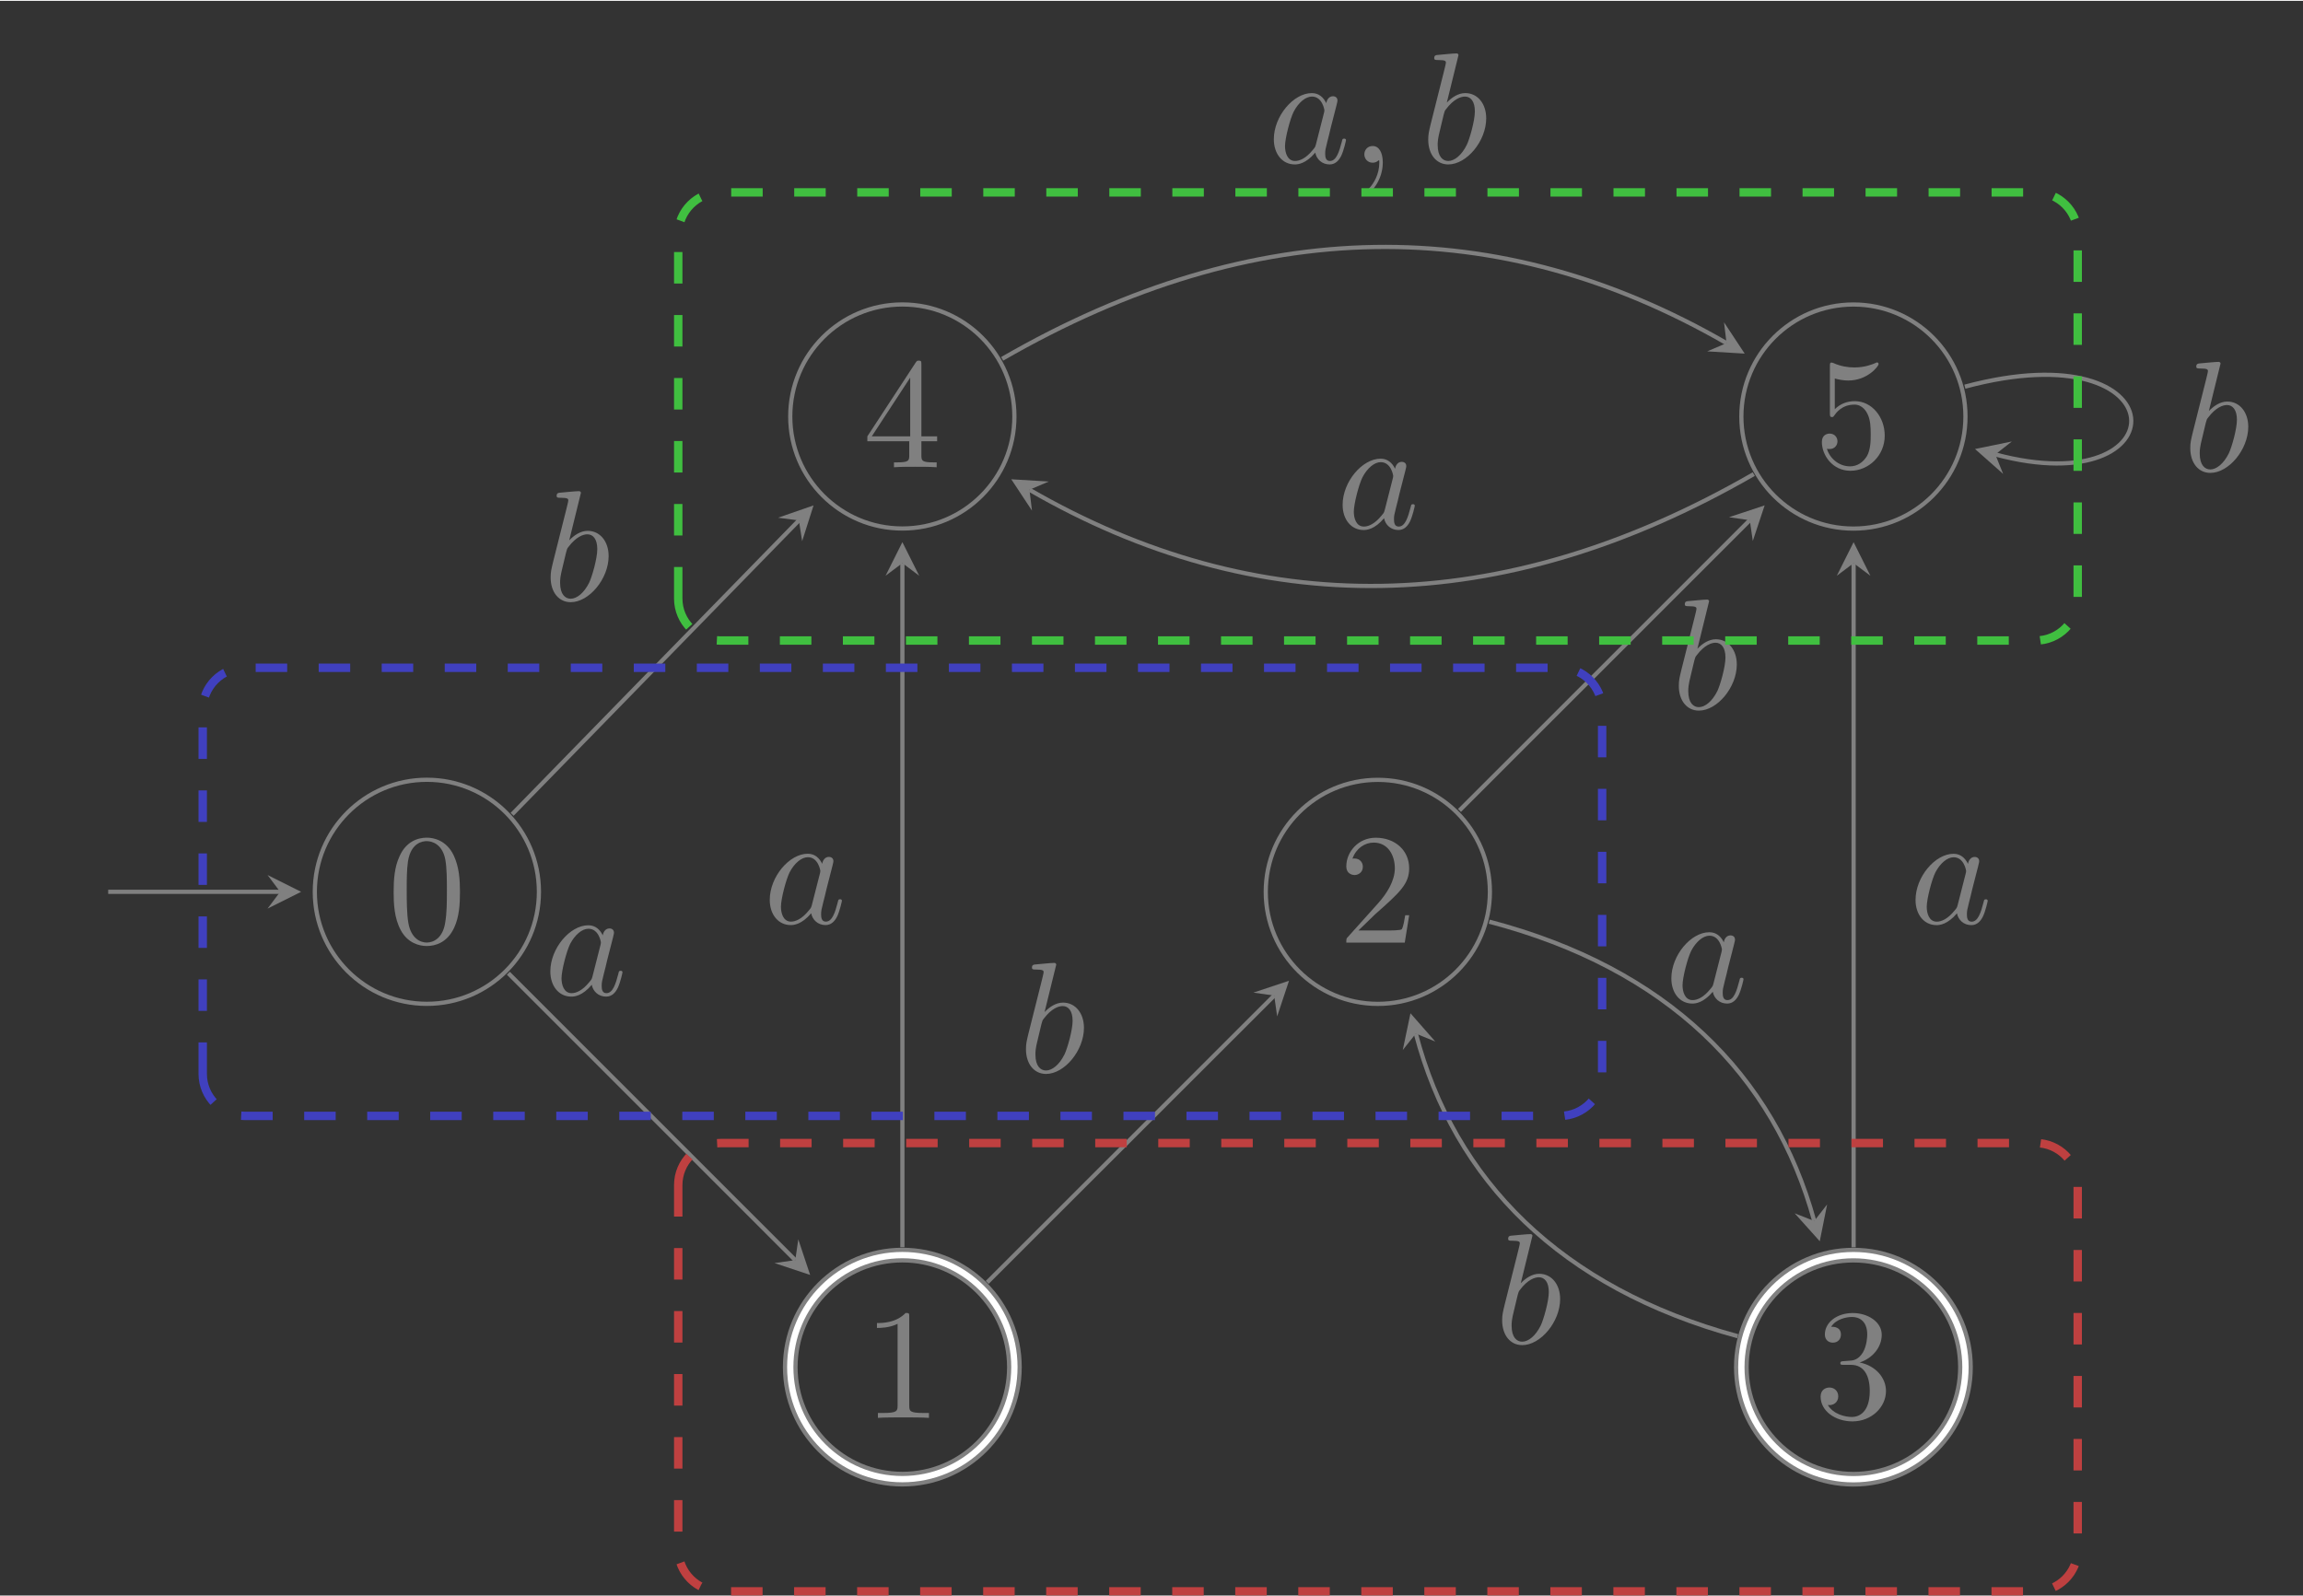 <?xml version='1.0' encoding='UTF-8'?>
<!-- This file was generated by dvisvgm 2.8.1 -->
<svg version='1.1' xmlns='http://www.w3.org/2000/svg' xmlns:xlink='http://www.w3.org/1999/xlink' width='512pt' height='355pt' viewBox='0 -151.308 218.456 151.308'>
<rect x="0" y="-151.308" width="218.456" height="151.308" fill="#333333" stroke="none"/>
<g id='page1'>
<g transform='matrix(1 0 0 -1 0 0)'>
<path d='M51.121 66.77C51.121 72.641 46.363 77.402 40.492 77.402C34.621 77.402 29.863 72.641 29.863 66.77C29.863 60.898 34.621 56.141 40.492 56.141C46.363 56.141 51.121 60.898 51.121 66.77Z' stroke='#808080' fill='none' stroke-width='.399'/>
<path d='M43.631 66.738C43.631 67.933 43.556 69.129 43.033 70.235C42.346 71.669 41.12 71.908 40.493 71.908C39.596 71.908 38.505 71.52 37.893 70.13C37.415 69.099 37.34 67.933 37.34 66.738C37.34 65.617 37.4 64.272 38.012 63.137C38.655 61.926 39.746 61.627 40.478 61.627C41.285 61.627 42.42 61.941 43.078 63.361C43.556 64.392 43.631 65.557 43.631 66.738ZM40.478 61.956C39.895 61.956 39.014 62.329 38.745 63.764C38.58 64.661 38.58 66.036 38.58 66.917C38.58 67.874 38.58 68.86 38.7 69.667C38.984 71.445 40.104 71.579 40.478 71.579C40.971 71.579 41.957 71.311 42.241 69.831C42.391 68.994 42.391 67.859 42.391 66.917C42.391 65.796 42.391 64.78 42.226 63.824C42.002 62.404 41.15 61.956 40.478 61.956Z' fill='#808080'/>
<path d='M10.262 66.77H26.574' stroke='#808080' fill='none' stroke-width='.399' stroke-miterlimit='10'/>
<path d='M28.566 66.77L25.379 68.363L26.574 66.77L25.379 65.176' fill='#808080'/>
<path d='M96.223 21.672C96.223 27.543 91.465 32.301 85.594 32.301C79.723 32.301 74.961 27.543 74.961 21.672S79.723 11.043 85.594 11.043C91.465 11.043 96.223 15.801 96.223 21.672Z' stroke='#808080' fill='none' stroke-width='1.395' stroke-miterlimit='10'/>
<path d='M96.223 21.672C96.223 27.543 91.465 32.301 85.594 32.301C79.723 32.301 74.961 27.543 74.961 21.672S79.723 11.043 85.594 11.043C91.465 11.043 96.223 15.801 96.223 21.672Z' stroke='#fff' fill='none' stroke-width='.598' stroke-miterlimit='10'/>
<path d='M86.249 26.421C86.249 26.779 86.249 26.809 85.906 26.809C84.979 25.853 83.664 25.853 83.186 25.853V25.39C83.485 25.39 84.367 25.39 85.143 25.778V18.038C85.143 17.499 85.099 17.32 83.754 17.32H83.276V16.857C83.798 16.902 85.099 16.902 85.696 16.902C86.294 16.902 87.594 16.902 88.117 16.857V17.32H87.639C86.294 17.32 86.249 17.484 86.249 18.038V26.421Z' fill='#808080'/>
<path d='M141.328 66.766C141.328 72.637 136.57 77.394 130.699 77.394S120.066 72.637 120.066 66.766C120.066 60.895 124.828 56.137 130.699 56.137S141.328 60.895 141.328 66.766Z' stroke='#808080' fill='none' stroke-width='.399' stroke-miterlimit='10'/>
<path d='M128.858 63.101L130.442 64.64C132.773 66.702 133.67 67.509 133.67 69.003C133.67 70.707 132.325 71.902 130.502 71.902C128.813 71.902 127.707 70.527 127.707 69.197C127.707 68.361 128.454 68.361 128.499 68.361C128.753 68.361 129.276 68.54 129.276 69.153C129.276 69.541 129.007 69.93 128.484 69.93C128.365 69.93 128.335 69.93 128.29 69.915C128.634 70.886 129.441 71.439 130.307 71.439C131.667 71.439 132.31 70.229 132.31 69.003C132.31 67.808 131.563 66.627 130.741 65.701L127.872 62.503C127.707 62.338 127.707 62.309 127.707 61.95H133.251L133.67 64.55H133.296C133.221 64.102 133.117 63.444 132.967 63.22C132.863 63.101 131.876 63.101 131.548 63.101H128.858Z' fill='#808080'/>
<path d='M186.438 21.664C186.438 27.535 181.68 32.297 175.809 32.297S165.18 27.535 165.18 21.664C165.18 15.797 169.938 11.035 175.809 11.035S186.438 15.797 186.438 21.664Z' stroke='#808080' fill='none' stroke-width='1.395' stroke-miterlimit='10'/>
<path d='M186.438 21.664C186.438 27.535 181.68 32.297 175.809 32.297S165.18 27.535 165.18 21.664C165.18 15.797 169.938 11.035 175.809 11.035S186.438 15.797 186.438 21.664Z' stroke='#fff' fill='none' stroke-width='.598' stroke-miterlimit='10'/>
<path d='M176.403 22.111C177.629 22.514 178.496 23.561 178.496 24.741C178.496 25.966 177.181 26.803 175.746 26.803C174.237 26.803 173.101 25.907 173.101 24.771C173.101 24.278 173.43 23.994 173.863 23.994C174.327 23.994 174.625 24.323 174.625 24.756C174.625 25.503 173.923 25.503 173.699 25.503C174.162 26.235 175.148 26.43 175.686 26.43C176.299 26.43 177.121 26.101 177.121 24.756C177.121 24.577 177.091 23.71 176.703 23.053C176.254 22.335 175.746 22.29 175.373 22.275C175.253 22.26 174.894 22.231 174.79 22.231C174.67 22.216 174.566 22.201 174.566 22.051C174.566 21.887 174.67 21.887 174.924 21.887H175.582C176.807 21.887 177.36 20.871 177.36 19.406C177.36 17.374 176.329 16.941 175.671 16.941C175.029 16.941 173.908 17.195 173.385 18.076C173.908 18.002 174.371 18.33 174.371 18.898C174.371 19.436 173.968 19.735 173.534 19.735C173.176 19.735 172.698 19.526 172.698 18.869C172.698 17.509 174.088 16.522 175.716 16.522C177.539 16.522 178.899 17.882 178.899 19.406C178.899 20.632 177.958 21.797 176.403 22.111Z' fill='#808080'/>
<path d='M96.223 111.871C96.223 117.742 91.465 122.5 85.594 122.5C79.723 122.5 74.961 117.742 74.961 111.871S79.723 101.242 85.594 101.242C91.465 101.242 96.223 106 96.223 111.871Z' stroke='#808080' fill='none' stroke-width='.399' stroke-miterlimit='10'/>
<path d='M86.249 109.521V108.221C86.249 107.682 86.219 107.518 85.113 107.518H84.8V107.055C85.413 107.1 86.189 107.1 86.817 107.1C87.445 107.1 88.237 107.1 88.849 107.055V107.518H88.536C87.43 107.518 87.4 107.682 87.4 108.221V109.521H88.894V109.984H87.4V116.783C87.4 117.082 87.4 117.172 87.161 117.172C87.026 117.172 86.982 117.172 86.862 116.992L82.274 109.984V109.521H86.249ZM86.339 109.984H82.693L86.339 115.558V109.984Z' fill='#808080'/>
<path d='M186.438 111.863C186.438 117.734 181.68 122.496 175.809 122.496S165.18 117.734 165.18 111.863C165.18 105.996 169.938 101.234 175.809 101.234S186.438 105.996 186.438 111.863Z' stroke='#808080' fill='none' stroke-width='.399' stroke-miterlimit='10'/>
<path d='M178.78 110.053C178.78 111.831 177.554 113.325 175.94 113.325C175.223 113.325 174.581 113.086 174.042 112.563V115.477C174.341 115.387 174.834 115.283 175.313 115.283C177.151 115.283 178.197 116.643 178.197 116.837C178.197 116.927 178.152 117.001 178.047 117.001C178.032 117.001 178.002 117.001 177.928 116.957C177.629 116.822 176.897 116.523 175.896 116.523C175.298 116.523 174.61 116.628 173.908 116.942C173.788 116.986 173.759 116.986 173.729 116.986C173.579 116.986 173.579 116.867 173.579 116.628V112.204C173.579 111.936 173.579 111.816 173.788 111.816C173.893 111.816 173.923 111.861 173.983 111.951C174.147 112.19 174.7 112.997 175.91 112.997C176.688 112.997 177.061 112.309 177.181 112.04C177.42 111.487 177.45 110.904 177.45 110.157C177.45 109.634 177.45 108.738 177.091 108.11C176.732 107.527 176.179 107.139 175.492 107.139C174.401 107.139 173.549 107.931 173.295 108.812C173.34 108.797 173.385 108.782 173.549 108.782C174.042 108.782 174.297 109.156 174.297 109.515C174.297 109.873 174.042 110.247 173.549 110.247C173.34 110.247 172.817 110.142 172.817 109.455C172.817 108.17 173.848 106.72 175.522 106.72C177.255 106.72 178.78 108.155 178.78 110.053Z' fill='#808080'/>
<path d='M48.223 59.043L75.438 31.824' stroke='#808080' fill='none' stroke-width='.399' stroke-miterlimit='10'/>
<path d='M76.848 30.418L75.723 33.797L75.438 31.824L73.465 31.543' fill='#808080'/>
<path d='M57.179 62.638C56.91 63.192 56.477 63.595 55.804 63.595C54.056 63.595 52.203 61.398 52.203 59.217C52.203 57.812 53.025 56.826 54.19 56.826C54.489 56.826 55.236 56.885 56.133 57.946C56.253 57.319 56.775 56.826 57.493 56.826C58.016 56.826 58.359 57.169 58.598 57.647C58.853 58.185 59.047 59.097 59.047 59.127C59.047 59.276 58.912 59.276 58.868 59.276C58.718 59.276 58.703 59.217 58.658 59.007C58.404 58.036 58.135 57.154 57.523 57.154C57.119 57.154 57.074 57.543 57.074 57.842C57.074 58.171 57.104 58.29 57.268 58.947C57.433 59.575 57.463 59.725 57.597 60.292L58.135 62.385C58.24 62.803 58.24 62.833 58.24 62.892C58.24 63.147 58.061 63.296 57.807 63.296C57.448 63.296 57.224 62.967 57.179 62.638ZM56.208 58.768C56.133 58.499 56.133 58.469 55.909 58.215C55.251 57.393 54.638 57.154 54.22 57.154C53.473 57.154 53.264 57.976 53.264 58.559C53.264 59.306 53.742 61.144 54.086 61.832C54.549 62.713 55.221 63.266 55.819 63.266C56.79 63.266 57 62.041 57 61.951S56.97 61.772 56.955 61.697L56.208 58.768Z' fill='#808080'/>
<path d='M48.578 74.125L75.781 102.008' stroke='#808080' fill='none' stroke-width='.399' stroke-miterlimit='10'/>
<path d='M77.172 103.434L73.805 102.266L75.781 102.008L76.09 100.039' fill='#808080'/>
<path d='M55.103 104.621C55.103 104.636 55.103 104.786 54.908 104.786C54.564 104.786 53.474 104.666 53.085 104.636C52.966 104.621 52.801 104.606 52.801 104.337C52.801 104.158 52.936 104.158 53.16 104.158C53.877 104.158 53.907 104.053 53.907 103.904C53.907 103.799 53.773 103.291 53.698 102.977L52.473 98.106C52.293 97.359 52.233 97.12 52.233 96.597C52.233 95.177 53.025 94.251 54.131 94.251C55.894 94.251 57.733 96.477 57.733 98.629C57.733 99.989 56.94 101.02 55.745 101.02C55.058 101.02 54.445 100.587 53.997 100.123L55.103 104.621ZM53.698 98.973C53.788 99.302 53.788 99.331 53.922 99.496C54.654 100.467 55.327 100.691 55.715 100.691C56.253 100.691 56.657 100.243 56.657 99.287C56.657 98.405 56.164 96.686 55.894 96.118C55.401 95.117 54.714 94.579 54.131 94.579C53.623 94.579 53.13 94.983 53.13 96.089C53.13 96.372 53.13 96.657 53.369 97.598L53.698 98.973Z' fill='#808080'/>
<path d='M85.598 33.043V97.957' stroke='#808080' fill='none' stroke-width='.399' stroke-miterlimit='10'/>
<path d='M85.598 99.949L84.004 96.762L85.598 97.957L87.191 96.762' fill='#808080'/>
<path d='M77.993 69.426C77.724 69.98 77.291 70.383 76.618 70.383C74.87 70.383 73.017 68.186 73.017 66.005C73.017 64.6 73.839 63.614 75.004 63.614C75.303 63.614 76.05 63.673 76.947 64.734C77.066 64.107 77.589 63.614 78.307 63.614C78.83 63.614 79.173 63.957 79.412 64.435C79.666 64.973 79.861 65.885 79.861 65.915C79.861 66.064 79.726 66.064 79.681 66.064C79.532 66.064 79.517 66.005 79.472 65.795C79.218 64.824 78.949 63.942 78.336 63.942C77.933 63.942 77.888 64.331 77.888 64.63C77.888 64.959 77.918 65.078 78.082 65.735C78.247 66.363 78.277 66.513 78.411 67.08L78.949 69.173C79.054 69.591 79.054 69.621 79.054 69.68C79.054 69.935 78.875 70.084 78.621 70.084C78.262 70.084 78.038 69.755 77.993 69.426ZM77.021 65.556C76.947 65.287 76.947 65.257 76.723 65.003C76.065 64.181 75.452 63.942 75.034 63.942C74.287 63.942 74.078 64.764 74.078 65.347C74.078 66.094 74.556 67.932 74.9 68.62C75.363 69.501 76.035 70.054 76.633 70.054C77.604 70.054 77.814 68.829 77.814 68.739S77.784 68.56 77.769 68.485L77.021 65.556Z' fill='#808080'/>
<path d='M93.644 29.711L120.867 56.922' stroke='#808080' fill='none' stroke-width='.399' stroke-miterlimit='10'/>
<path d='M122.273 58.332L118.894 57.207L120.867 56.922L121.148 54.949' fill='#808080'/>
<path d='M100.191 59.859C100.191 59.874 100.191 60.024 99.996 60.024C99.652 60.024 98.561 59.904 98.173 59.874C98.054 59.859 97.889 59.844 97.889 59.575C97.889 59.396 98.024 59.396 98.248 59.396C98.965 59.396 98.995 59.291 98.995 59.142C98.995 59.037 98.861 58.529 98.786 58.215L97.561 53.344C97.381 52.597 97.321 52.358 97.321 51.835C97.321 50.415 98.113 49.489 99.219 49.489C100.982 49.489 102.821 51.715 102.821 53.867C102.821 55.227 102.028 56.258 100.833 56.258C100.146 56.258 99.533 55.825 99.085 55.361L100.191 59.859ZM98.786 54.211C98.876 54.54 98.876 54.569 99.01 54.734C99.742 55.705 100.415 55.929 100.803 55.929C101.341 55.929 101.745 55.481 101.745 54.525C101.745 53.643 101.251 51.924 100.982 51.356C100.489 50.355 99.802 49.817 99.219 49.817C98.711 49.817 98.218 50.221 98.218 51.327C98.218 51.61 98.218 51.895 98.457 52.836L98.786 54.211Z' fill='#808080'/>
<path d='M141.266 63.938C158.105 59.52 168.289 49.441 172.094 35.535' stroke='#808080' fill='none' stroke-width='.399' stroke-miterlimit='10'/>
<path d='M172.618 33.613L173.317 37.109L172.094 35.535L170.239 36.266' fill='#808080'/>
<path d='M163.516 61.978C163.247 62.532 162.814 62.935 162.141 62.935C160.393 62.935 158.54 60.738 158.54 58.557C158.54 57.152 159.362 56.166 160.527 56.166C160.826 56.166 161.573 56.225 162.47 57.286C162.589 56.659 163.112 56.166 163.83 56.166C164.353 56.166 164.696 56.509 164.935 56.987C165.189 57.525 165.384 58.437 165.384 58.467C165.384 58.616 165.249 58.616 165.204 58.616C165.055 58.616 165.04 58.557 164.995 58.347C164.741 57.376 164.472 56.494 163.859 56.494C163.456 56.494 163.411 56.883 163.411 57.182C163.411 57.511 163.441 57.63 163.605 58.287C163.77 58.915 163.8 59.065 163.934 59.632L164.472 61.725C164.577 62.143 164.577 62.173 164.577 62.232C164.577 62.487 164.398 62.636 164.144 62.636C163.785 62.636 163.561 62.307 163.516 61.978ZM162.544 58.108C162.47 57.839 162.47 57.809 162.246 57.555C161.588 56.733 160.975 56.494 160.557 56.494C159.81 56.494 159.601 57.316 159.601 57.899C159.601 58.646 160.079 60.484 160.423 61.172C160.886 62.053 161.558 62.606 162.156 62.606C163.127 62.606 163.337 61.381 163.337 61.291C163.337 61.202 163.307 61.112 163.292 61.037L162.544 58.108Z' fill='#808080'/>
<path d='M138.441 74.492L165.98 102.027' stroke='#808080' fill='none' stroke-width='.399' stroke-miterlimit='10'/>
<path d='M167.39 103.438L164.012 102.313L165.98 102.028L166.265 100.055' fill='#808080'/>
<path d='M162.118 94.334C162.118 94.349 162.118 94.499 161.923 94.499C161.579 94.499 160.489 94.379 160.1 94.349C159.981 94.334 159.816 94.319 159.816 94.051C159.816 93.871 159.951 93.871 160.175 93.871C160.892 93.871 160.922 93.766 160.922 93.617C160.922 93.512 160.788 93.004 160.713 92.691L159.488 87.819C159.308 87.072 159.248 86.833 159.248 86.31C159.248 84.89 160.04 83.964 161.146 83.964C162.909 83.964 164.748 86.19 164.748 88.342C164.748 89.702 163.955 90.733 162.76 90.733C162.073 90.733 161.46 90.3 161.012 89.836L162.118 94.334ZM160.713 88.686C160.803 89.015 160.803 89.044 160.937 89.209C161.669 90.18 162.342 90.404 162.73 90.404C163.268 90.404 163.672 89.956 163.672 89C163.672 88.118 163.179 86.399 162.909 85.831C162.416 84.83 161.729 84.292 161.146 84.292C160.638 84.292 160.145 84.696 160.145 85.802C160.145 86.086 160.145 86.37 160.384 87.311L160.713 88.686Z' fill='#808080'/>
<path d='M175.828 33.039V97.953' stroke='#808080' fill='none' stroke-width='.399' stroke-miterlimit='10'/>
<path d='M175.828 99.945L174.234 96.758L175.828 97.953L177.421 96.758' fill='#808080'/>
<path d='M186.679 69.421C186.41 69.975 185.977 70.378 185.304 70.378C183.556 70.378 181.703 68.181 181.703 66C181.703 64.595 182.525 63.609 183.69 63.609C183.989 63.609 184.736 63.668 185.633 64.729C185.753 64.102 186.275 63.609 186.993 63.609C187.516 63.609 187.859 63.952 188.098 64.431C188.353 64.968 188.547 65.88 188.547 65.91C188.547 66.059 188.412 66.059 188.368 66.059C188.218 66.059 188.203 66 188.158 65.791C187.904 64.819 187.635 63.937 187.023 63.937C186.619 63.937 186.574 64.326 186.574 64.625C186.574 64.954 186.604 65.073 186.768 65.731C186.933 66.358 186.963 66.508 187.097 67.076L187.635 69.168C187.74 69.586 187.74 69.616 187.74 69.676C187.74 69.93 187.561 70.079 187.307 70.079C186.948 70.079 186.724 69.75 186.679 69.421ZM185.708 65.551C185.633 65.282 185.633 65.252 185.409 64.998C184.751 64.176 184.138 63.937 183.72 63.937C182.973 63.937 182.764 64.759 182.764 65.342C182.764 66.089 183.242 67.927 183.586 68.615C184.049 69.496 184.721 70.049 185.319 70.049C186.29 70.049 186.5 68.824 186.5 68.734C186.5 68.645 186.47 68.555 186.455 68.48L185.708 65.551Z' fill='#808080'/>
<path d='M164.832 24.605C148.047 29.191 137.961 39.375 134.301 53.316' stroke='#808080' fill='none' stroke-width='.399' stroke-miterlimit='10'/>
<path d='M133.793 55.246L133.063 51.758L134.301 53.316L136.145 52.566' fill='#808080'/>
<path d='M145.361 34.128C145.361 34.143 145.361 34.293 145.166 34.293C144.822 34.293 143.732 34.173 143.343 34.143C143.224 34.128 143.059 34.113 143.059 33.844C143.059 33.665 143.194 33.665 143.418 33.665C144.135 33.665 144.165 33.56 144.165 33.411C144.165 33.306 144.031 32.798 143.956 32.484L142.731 27.613C142.551 26.866 142.491 26.627 142.491 26.104C142.491 24.684 143.283 23.758 144.389 23.758C146.152 23.758 147.991 25.984 147.991 28.136C147.991 29.496 147.198 30.527 146.003 30.527C145.316 30.527 144.703 30.094 144.255 29.63L145.361 34.128ZM143.956 28.48C144.046 28.809 144.046 28.838 144.18 29.003C144.912 29.974 145.585 30.198 145.973 30.198C146.511 30.198 146.915 29.75 146.915 28.794C146.915 27.912 146.421 26.193 146.152 25.625C145.659 24.624 144.972 24.086 144.389 24.086C143.881 24.086 143.388 24.49 143.388 25.596C143.388 25.88 143.388 26.164 143.627 27.105L143.956 28.48Z' fill='#808080'/>
<path d='M95.062 117.34C119.144 131.242 142.281 131.238 163.773 118.832' stroke='#808080' fill='none' stroke-width='.399' stroke-miterlimit='10'/>
<path d='M165.496 117.836L163.535 120.809L163.774 118.832L161.938 118.051' fill='#808080'/>
<path d='M125.808 141.598C125.539 142.152 125.106 142.555 124.433 142.555C122.685 142.555 120.832 140.358 120.832 138.177C120.832 136.772 121.654 135.786 122.819 135.786C123.118 135.786 123.865 135.845 124.762 136.906C124.882 136.279 125.404 135.786 126.122 135.786C126.645 135.786 126.988 136.129 127.227 136.607C127.482 137.145 127.676 138.057 127.676 138.087C127.676 138.236 127.541 138.236 127.497 138.236C127.347 138.236 127.332 138.177 127.287 137.967C127.033 136.996 126.764 136.114 126.152 136.114C125.748 136.114 125.703 136.503 125.703 136.802C125.703 137.131 125.733 137.25 125.897 137.907C126.062 138.535 126.092 138.685 126.226 139.252L126.764 141.345C126.869 141.763 126.869 141.793 126.869 141.852C126.869 142.107 126.69 142.256 126.436 142.256C126.077 142.256 125.853 141.927 125.808 141.598ZM124.837 137.728C124.762 137.459 124.762 137.429 124.538 137.175C123.88 136.353 123.267 136.114 122.849 136.114C122.102 136.114 121.893 136.936 121.893 137.519C121.893 138.266 122.371 140.104 122.715 140.792C123.178 141.673 123.85 142.226 124.448 142.226C125.419 142.226 125.629 141.001 125.629 140.911S125.599 140.732 125.584 140.657L124.837 137.728ZM131.167 135.965C131.167 136.951 130.793 137.534 130.21 137.534C129.717 137.534 129.418 137.16 129.418 136.742C129.418 136.338 129.717 135.95 130.21 135.95C130.39 135.95 130.584 136.01 130.733 136.144C130.778 136.174 130.793 136.189 130.808 136.189C130.823 136.189 130.838 136.174 130.838 135.965C130.838 134.859 130.315 133.962 129.822 133.469C129.658 133.305 129.658 133.275 129.658 133.23C129.658 133.126 129.732 133.066 129.807 133.066C129.971 133.066 131.167 134.217 131.167 135.965Z' fill='#808080'/>
<path d='M138.348 146.156C138.348 146.171 138.348 146.321 138.154 146.321C137.81 146.321 136.719 146.201 136.331 146.171C136.211 146.156 136.047 146.141 136.047 145.872C136.047 145.693 136.181 145.693 136.405 145.693C137.123 145.693 137.153 145.588 137.153 145.439C137.153 145.334 137.018 144.826 136.943 144.512L135.718 139.641C135.539 138.894 135.479 138.655 135.479 138.132C135.479 136.712 136.271 135.786 137.376 135.786C139.14 135.786 140.978 138.012 140.978 140.164C140.978 141.524 140.186 142.555 138.991 142.555C138.303 142.555 137.691 142.122 137.242 141.658L138.348 146.156ZM136.943 140.508C137.033 140.837 137.033 140.866 137.167 141.031C137.9 142.002 138.572 142.226 138.961 142.226C139.499 142.226 139.902 141.778 139.902 140.822C139.902 139.94 139.409 138.221 139.14 137.653C138.647 136.652 137.959 136.114 137.376 136.114C136.869 136.114 136.375 136.518 136.375 137.624C136.375 137.907 136.375 138.192 136.615 139.133L136.943 140.508Z' fill='#808080'/>
<path d='M166.359 106.406C142.281 92.508 119.141 92.508 97.652 104.918' stroke='#808080' fill='none' stroke-width='.399' stroke-miterlimit='10'/>
<path d='M95.926 105.914L97.891 102.938L97.652 104.918L99.484 105.699' fill='#808080'/>
<path d='M132.334 106.91C132.065 107.464 131.632 107.867 130.959 107.867C129.211 107.867 127.358 105.67 127.358 103.489C127.358 102.084 128.18 101.098 129.345 101.098C129.644 101.098 130.391 101.157 131.288 102.218C131.408 101.591 131.93 101.098 132.648 101.098C133.171 101.098 133.514 101.441 133.753 101.919C134.008 102.457 134.202 103.369 134.202 103.399C134.202 103.548 134.067 103.548 134.023 103.548C133.873 103.548 133.858 103.489 133.813 103.279C133.559 102.308 133.29 101.426 132.678 101.426C132.274 101.426 132.229 101.815 132.229 102.114C132.229 102.443 132.259 102.562 132.423 103.219C132.588 103.847 132.618 103.997 132.752 104.564L133.29 106.657C133.395 107.075 133.395 107.105 133.395 107.165C133.395 107.419 133.216 107.568 132.962 107.568C132.603 107.568 132.379 107.239 132.334 106.91ZM131.363 103.04C131.288 102.771 131.288 102.741 131.064 102.487C130.406 101.665 129.793 101.426 129.375 101.426C128.628 101.426 128.419 102.248 128.419 102.831C128.419 103.578 128.897 105.416 129.241 106.104C129.704 106.985 130.376 107.538 130.974 107.538C131.945 107.538 132.155 106.313 132.155 106.223C132.155 106.134 132.125 106.044 132.11 105.969L131.363 103.04Z' fill='#808080'/>
<path d='M186.383 114.699C206.918 120.203 206.918 103.539 189.27 108.269' stroke='#808080' fill='none' stroke-width='.399' stroke-miterlimit='10'/>
<path d='M187.344 108.785L190.012 106.422L189.27 108.269L190.836 109.5' fill='#808080'/>
<path d='M210.634 116.888C210.634 116.903 210.634 117.053 210.439 117.053C210.095 117.053 209.005 116.933 208.616 116.903C208.497 116.888 208.332 116.873 208.332 116.605C208.332 116.425 208.467 116.425 208.691 116.425C209.408 116.425 209.438 116.32 209.438 116.171C209.438 116.066 209.304 115.558 209.229 115.245L208.004 110.373C207.824 109.626 207.764 109.387 207.764 108.864C207.764 107.444 208.556 106.518 209.662 106.518C211.425 106.518 213.264 108.744 213.264 110.896C213.264 112.256 212.471 113.287 211.276 113.287C210.589 113.287 209.976 112.854 209.528 112.39L210.634 116.888ZM209.229 111.24C209.319 111.569 209.319 111.598 209.453 111.763C210.185 112.734 210.858 112.958 211.246 112.958C211.784 112.958 212.188 112.51 212.188 111.554C212.188 110.672 211.695 108.953 211.425 108.385C210.932 107.384 210.245 106.846 209.662 106.846C209.154 106.846 208.661 107.25 208.661 108.356C208.661 108.64 208.661 108.924 208.9 109.865L209.229 111.24Z' fill='#808080'/>
<path d='M64.336 38.945V4.383C64.336 2.184 66.121 .398 68.32 .398H193.102C195.305 .398 197.086 2.184 197.086 4.383V38.945C197.086 41.145 195.305 42.93 193.102 42.93H68.32C66.121 42.93 64.336 41.145 64.336 38.945Z' stroke='#bf4040' fill='none' stroke-width='.797' stroke-miterlimit='10' stroke-dasharray='2.989,2.989'/>
<path d='M19.23 49.492V84.043C19.23 86.242 21.016 88.027 23.215 88.027H147.984C150.188 88.027 151.973 86.242 151.973 84.043V49.492C151.973 47.293 150.188 45.508 147.984 45.508H23.215C21.016 45.508 19.23 47.293 19.23 49.492Z' stroke='#4040bf' fill='none' stroke-width='.797' stroke-miterlimit='10' stroke-dasharray='2.989,2.989'/>
<path d='M64.336 94.598V129.148C64.336 131.348 66.121 133.133 68.32 133.133H193.102C195.305 133.133 197.086 131.348 197.086 129.148V94.598C197.086 92.398 195.305 90.613 193.102 90.613H68.32C66.121 90.613 64.336 92.398 64.336 94.598Z' stroke='#40bf40' fill='none' stroke-width='.797' stroke-miterlimit='10' stroke-dasharray='2.989,2.989'/>
</g>
</g>
</svg>